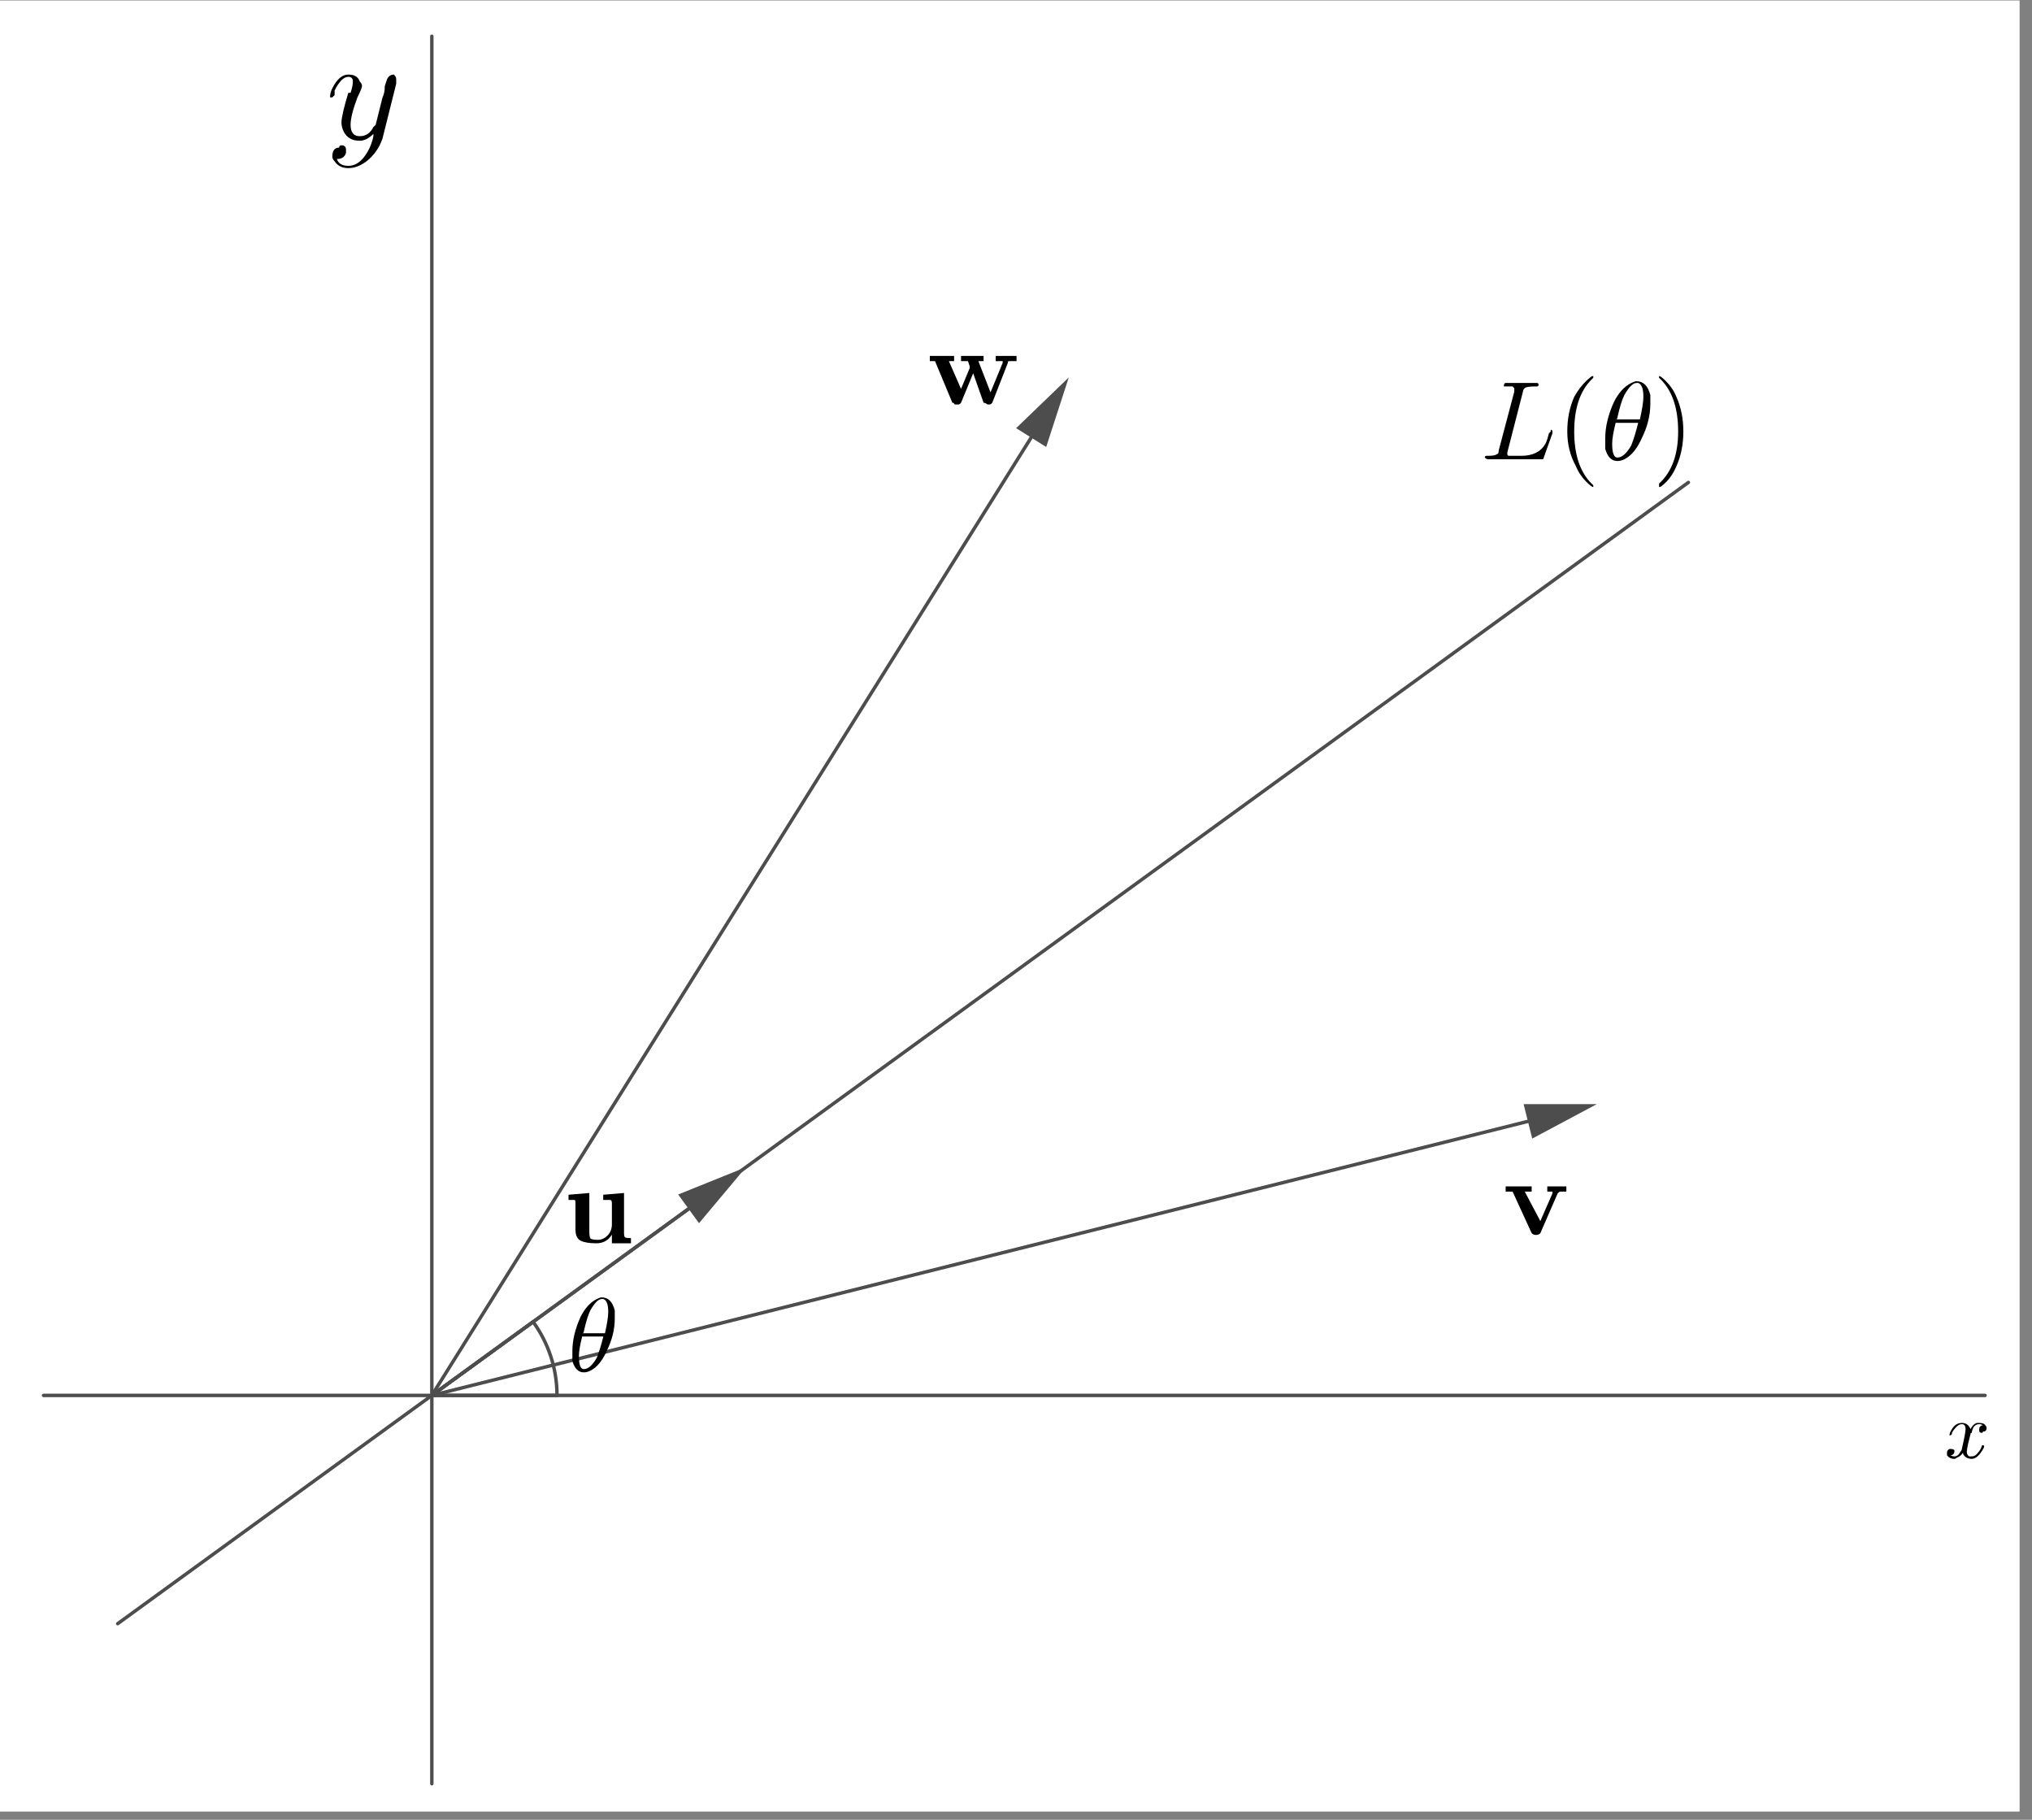 <?xml version="1.0" encoding="UTF-8" standalone="no"?>
<svg
   xmlns:dc="http://purl.org/dc/elements/1.1/"
   xmlns:cc="http://creativecommons.org/ns#"
   xmlns:rdf="http://www.w3.org/1999/02/22-rdf-syntax-ns#"
   xmlns:svg="http://www.w3.org/2000/svg"
   xmlns="http://www.w3.org/2000/svg"
   xmlns:sodipodi="http://sodipodi.sourceforge.net/DTD/sodipodi-0.dtd"
   xmlns:inkscape="http://www.inkscape.org/namespaces/inkscape"
   version="1.1"
   id="svg2"
   xml:space="preserve"
   width="1977.333"
   height="1770.667"
   viewBox="0 0 1977.333 1770.667"
   sodipodi:docname="Reflection.eps"><rect x="0" y="0" width="1977.333" height="1770.667" fill="#808080" stroke="none"/><defs
     id="defs6" /><sodipodi:namedview
     pagecolor="#ffffff"
     bordercolor="#666666"
     borderopacity="1"
     objecttolerance="10"
     gridtolerance="10"
     guidetolerance="10"
     inkscape:pageopacity="0"
     inkscape:pageshadow="2"
     inkscape:window-width="640"
     inkscape:window-height="480"
     id="namedview4" /><g
     id="g10"
     inkscape:groupmode="layer"
     inkscape:label="ink_ext_XXXXXX"
     transform="matrix(1.333,0,0,-1.333,0,1770.667)"><g
       id="g12"
       transform="scale(0.1)"><path
         d="M -30.461,13280 H 14743.3 V 59.797 H -30.461 V 13280"
         style="fill:#ffffff;fill-opacity:1;fill-rule:nonzero;stroke:none"
         id="path14" /><path
         d="m 4066.22,3097.52 c 0,192.98 -61.09,381.01 -174.53,537.14 l -739.31,-537.14 z"
         style="fill:none;stroke:#4d4d4d;stroke-width:25;stroke-linecap:round;stroke-linejoin:round;stroke-miterlimit:10;stroke-dasharray:none;stroke-opacity:1"
         id="path16" /><path
         d="m 859.105,1431.36 89.579,65.08 89.586,65.08 89.58,65.09 89.58,65.09 89.58,65.08 89.58,65.08 89.58,65.09 89.58,65.08 89.59,65.09 89.57,65.08 89.59,65.09 89.58,65.08 89.58,65.08 89.58,65.09 89.58,65.08 89.58,65.09 89.58,65.08 89.59,65.09 89.57,65.08 89.59,65.09 89.58,65.08 89.58,65.08 89.58,65.09 89.58,65.08 89.58,65.09 89.58,65.08 89.58,65.09 89.59,65.08 89.58,65.08 89.58,65.09 89.58,65.08 89.58,65.09 89.58,65.08 89.58,65.09 89.59,65.08 89.57,65.08 89.59,65.09 89.58,65.09 89.58,65.08 89.58,65.08 89.58,65.09 89.58,65.08 89.58,65.09 89.58,65.08 89.58,65.09 89.59,65.08 89.58,65.08 89.58,65.09 89.58,65.09 89.58,65.08 89.58,65.08 89.58,65.09 89.58,65.08 89.58,65.09 89.59,65.08 89.58,65.09 89.58,65.08 89.58,65.08 89.58,65.09 89.58,65.09 89.58,65.08 89.58,65.08 89.58,65.09 89.59,65.08 89.58,65.09 89.58,65.08 89.58,65.09 89.58,65.08 89.58,65.08 89.58,65.09 89.58,65.08 89.59,65.09 89.58,65.08 89.58,65.09 89.58,65.08 89.58,65.09 89.58,65.08 89.58,65.09 89.58,65.08 89.58,65.08 89.59,65.09 89.58,65.09 89.58,65.08 89.58,65.08 89.58,65.09 89.58,65.08 89.58,65.09 89.58,65.08 89.58,65.09 89.59,65.08 89.57,65.08 89.59,65.09 89.58,65.08 89.58,65.09 89.58,65.08 89.58,65.08 89.58,65.09 89.58,65.08 89.59,65.09 89.57,65.08 89.59,65.09 89.58,65.08 89.62,65.09 89.5,65.08 89.6,65.09 89.6,65.08 89.6,65.08 89.6,65.09 89.5,65.09 89.6,65.08 89.6,65.08 89.6,65.09 89.6,65.08 89.6,65.09 89.5,65.08 89.6,65.09 89.6,65.08 89.6,65.08 89.6,65.09 89.5,65.09 89.6,65.08 89.6,65.08 89.6,65.09 89.6,65.08 89.5,65.09 89.6,65.08 89.6,65.09 89.6,65.08"
         style="fill:none;stroke:#4d4d4d;stroke-width:25;stroke-linecap:round;stroke-linejoin:round;stroke-miterlimit:10;stroke-dasharray:none;stroke-opacity:1"
         id="path18" /><path
         d="M 317.734,3097.52 H 14491"
         style="fill:none;stroke:#4d4d4d;stroke-width:25;stroke-linecap:round;stroke-linejoin:round;stroke-miterlimit:10;stroke-dasharray:none;stroke-opacity:1"
         id="path20" /><path
         d="M 3152.38,262.871 V 13018.8"
         style="fill:none;stroke:#4d4d4d;stroke-width:25;stroke-linecap:round;stroke-linejoin:round;stroke-miterlimit:10;stroke-dasharray:none;stroke-opacity:1"
         id="path22" /><path
         d="M 3152.38,3097.52 11153.9,5097.91"
         style="fill:none;stroke:#4d4d4d;stroke-width:25;stroke-linecap:round;stroke-linejoin:round;stroke-miterlimit:10;stroke-dasharray:none;stroke-opacity:1"
         id="path24" /><path
         d="m 11656.3,5223.5 -471,-251.19 -62.8,251.19"
         style="fill:#4d4d4d;fill-opacity:1;fill-rule:nonzero;stroke:none"
         id="path26" /><path
         d="M 3152.38,3097.52 5026.71,4459.3"
         style="fill:none;stroke:#4d4d4d;stroke-width:25;stroke-linecap:round;stroke-linejoin:round;stroke-miterlimit:10;stroke-dasharray:none;stroke-opacity:1"
         id="path28" /><path
         d="m 5445.66,4763.68 -342.85,-409.11 -152.19,209.47"
         style="fill:#4d4d4d;fill-opacity:1;fill-rule:nonzero;stroke:none"
         id="path30" /><path
         d="m 3152.38,3097.52 4375.1,6991.78"
         style="fill:none;stroke:#4d4d4d;stroke-width:25;stroke-linecap:round;stroke-linejoin:round;stroke-miterlimit:10;stroke-dasharray:none;stroke-opacity:1"
         id="path32" /><path
         d="m 7802.17,10528.3 -164.94,-507.7 -219.5,137.4"
         style="fill:#4d4d4d;fill-opacity:1;fill-rule:nonzero;stroke:none"
         id="path34" /><path
         d="m 14384.9,2815.33 -18.1,-72.35 c -6,-30.14 -9.1,-48.23 -9.1,-54.26 0,-18.08 6.1,-30.14 18.1,-36.17 6.1,0 12.1,0 18.1,0 18.1,0 33.2,9.04 45.2,27.13 12.1,12.06 21.1,27.13 27.2,45.22 0,6.03 3,9.04 9,9.04 6,0 9,-3.01 9,-9.04 0,-6.03 -6,-18.09 -18,-36.18 -24.2,-36.17 -48.3,-54.26 -72.4,-54.26 -30.1,0 -51.2,12.06 -63.3,36.18 0,6.02 0,9.04 0,9.04 -12,-18.09 -27.1,-30.14 -45.2,-36.17 -6,-6.03 -12.1,-9.05 -18.1,-9.05 -24.1,0 -42.2,9.05 -54.2,27.13 0,0 0,6.03 0,18.09 0,12.06 6,21.1 18,27.13 6.1,0 9.1,0 9.1,0 12,0 21.1,-3.01 27.1,-9.04 0,-6.03 0,-9.05 0,-9.05 0,-12.06 -6,-21.1 -18.1,-27.13 -6,0 -9,0 -9,0 6,-6.02 15.1,-9.04 27.1,-9.04 18.1,0 33.2,12.06 45.2,36.17 6.1,6.03 9.1,12.06 9.1,18.09 18.1,78.37 27.1,126.6 27.1,144.69 0,24.12 -9,36.18 -27.1,36.18 -18.1,0 -36.2,-12.06 -54.3,-36.18 v 0 0 c -6,-6.03 -12,-15.07 -18.1,-27.13 0,0 0,-3.01 0,-9.04 l -9,-9.04 v 0 c -6,0 -9.1,0 -9.1,0 0,12.05 6.1,27.12 18.1,45.21 18.1,30.14 42.2,45.22 72.4,45.22 30.1,0 51.2,-15.08 63.3,-45.22 12,24.12 27.1,39.19 45.2,45.22 6,0 12,0 18.1,0 24.1,0 39.2,-6.03 45.2,-18.09 6,-6.03 9,-12.06 9,-18.09 0,-18.08 -9,-27.13 -27.1,-27.13 0,-6.02 -3,-9.04 -9,-9.04 -12.1,0 -18.1,6.03 -18.1,18.09 0,0 0,3.01 0,9.04 0,12.06 6,21.1 18.1,27.13 0,0 3,0 9,0 -6,6.03 -15.1,9.05 -27.1,9.05 -30.2,0 -48.3,-21.11 -54.3,-63.31 -6,0 -9,-3.01 -9,-9.04"
         style="fill:#000000;fill-opacity:1;fill-rule:nonzero;stroke:none"
         id="path36" /><path
         d="m 2892.39,12672.5 -99.94,-399.8 c -22.22,-66.7 -61.09,-122.2 -116.61,-166.6 -44.43,-33.3 -88.85,-50 -133.27,-50 -44.43,0 -77.74,16.7 -99.95,50 -11.11,11.1 -16.66,22.2 -16.66,33.3 0,44.4 16.66,66.6 49.97,66.6 0,11.1 5.55,16.7 16.66,16.7 22.21,0 33.32,-11.1 33.32,-33.3 0,0 0,-5.6 0,-16.7 0,-11.1 -5.55,-22.2 -16.66,-33.3 -11.11,-11.1 -27.77,-16.7 -49.98,-16.7 11.11,-33.3 38.87,-49.9 83.3,-49.9 44.42,0 83.29,22.2 116.61,66.6 33.31,44.4 55.52,94.4 66.63,149.9 0,11.1 0,16.7 0,16.7 -33.32,-33.3 -66.63,-50 -99.95,-50 -55.53,0 -94.4,22.2 -116.61,66.6 -11.11,22.3 -16.66,44.5 -16.66,66.7 0,33.3 16.66,105.5 49.98,216.5 0,0 5.55,0 16.66,0 11.1,33.3 16.65,61.1 16.65,83.3 0,22.2 -11.1,33.3 -33.31,33.3 -33.32,0 -66.64,-33.3 -99.95,-99.9 v 0 c 0,-11.1 0,-22.2 0,-33.3 -11.11,-11.1 -16.66,-16.7 -16.66,-16.7 -11.11,0 -16.66,0 -16.66,0 0,22.2 5.55,44.4 16.66,66.6 33.31,66.7 72.18,100 116.61,100 44.42,0 72.18,-16.7 83.29,-50 11.1,-11.1 16.66,-22.2 16.66,-33.3 0,-11.1 -11.11,-38.9 -33.32,-83.3 -33.32,-88.8 -49.97,-155.5 -49.97,-199.9 0,-55.5 22.21,-83.3 66.63,-83.3 44.42,0 77.74,22.2 99.95,66.7 11.11,11.1 16.66,16.6 16.66,16.6 l 49.98,199.9 c 11.1,22.2 16.65,50 16.65,83.3 11.11,33.3 16.66,50 16.66,50 11.11,22.2 27.77,33.3 49.98,33.3 11.1,-11.1 16.65,-22.2 16.65,-33.3 0,-11.1 0,-22.2 0,-33.3"
         style="fill:#000000;fill-opacity:1;fill-rule:nonzero;stroke:none"
         id="path38" /><path
         d="m 11371.2,4572.72 -126.6,-291.19 c -8.4,-8.44 -19,-12.66 -31.7,-12.66 -12.6,0 -23.2,4.22 -31.6,12.66 l -139.3,303.85 h -50.6 v 37.98 c 0,0 12.7,0 38,0 25.3,0 42.2,0 50.6,0 42.2,0 76,0 101.3,0 v -37.98 h -50.6 l 113.9,-215.22 88.6,202.56 c 0,8.44 0,12.66 0,12.66 0,0 -12.6,0 -38,0 v 37.98 c 33.8,0 59.1,0 76,0 25.3,0 46.4,0 63.3,0 v -37.98 c -25.3,0 -40.1,0 -44.3,0 -4.2,0 -10.6,-4.22 -19,-12.66"
         style="fill:#000000;fill-opacity:1;fill-rule:nonzero;stroke:none"
         id="path40" /><path
         d="m 4466.77,4271.25 c -25.32,-42.2 -63.31,-63.3 -113.95,-63.3 -50.64,0 -88.62,6.33 -113.94,18.99 -25.32,12.66 -37.98,40.09 -37.98,82.29 v 189.91 c 0,16.88 -2.11,25.32 -6.33,25.32 -4.22,0 -18.99,0 -44.31,0 v 37.98 l 151.92,12.66 v -278.53 c 0,-25.32 2.11,-42.2 6.33,-50.64 4.22,-8.44 23.21,-12.66 56.97,-12.66 25.32,0 48.54,10.55 69.64,31.65 21.1,21.1 31.65,48.53 31.65,82.29 v 151.93 c 0,16.88 -4.22,25.32 -12.66,25.32 -8.44,0 -25.32,0 -50.65,0 v 37.98 l 151.93,12.66 v -291.19 c 0,-16.88 2.11,-27.43 6.33,-31.65 4.22,-4.22 18.99,-6.33 44.32,-6.33 v -37.98 h -139.27 v 63.3"
         style="fill:#000000;fill-opacity:1;fill-rule:nonzero;stroke:none"
         id="path42" /><path
         d="m 11117.6,10424.5 -113.9,-443.08 c 0,-8.44 0,-12.66 0,-12.66 0,-8.44 4.2,-12.66 12.6,-12.66 v 0 0 0 c 0,0 4.3,0 12.7,0 h 76 c 84.4,0 143.4,29.54 177.2,88.6 8.4,16.9 16.9,42.2 25.3,76 8.5,8.4 12.7,12.6 12.7,12.6 v 12.7 0 c 8.4,0 12.6,-4.2 12.6,-12.7 0,0 0,-4.2 0,-12.6 l -63.3,-177.26 c 0,-8.44 -4.2,-12.66 -12.6,-12.66 v 0 0 c 0,0 -4.2,0 -12.7,0 h -379.8 c -8.4,0 -16.9,4.22 -25.3,12.66 0,8.44 4.2,12.66 12.6,12.66 h 12.7 c 33.8,0 54.9,4.22 63.3,12.66 8.4,0 12.7,8.44 12.7,25.32 v 0 l 113.9,430.42 c 0,8.5 0,16.9 0,25.4 0,0 -4.2,4.2 -12.7,12.6 v 0 0 c 0,0 -4.2,0 -12.6,0 -8.4,0 -16.9,0 -25.3,0 -16.9,0 -25.4,0 -25.4,0 0,16.9 4.3,25.3 12.7,25.3 h 114 v 0 h 113.9 v 0 c 8.4,0 12.7,-4.2 12.7,-12.6 0,-8.5 -4.3,-12.7 -12.7,-12.7 0,0 -4.2,0 -12.7,0 -42.2,0 -67.5,-4.2 -75.9,-12.6 -8.5,-8.5 -12.7,-16.9 -12.7,-25.4"
         style="fill:#000000;fill-opacity:1;fill-rule:nonzero;stroke:none"
         id="path44" /><path
         d="m 11631.1,9740.88 v 0 c 0,-8.45 0,-12.67 0,-12.67 -8.5,0 -25.4,12.67 -50.7,37.99 -33.7,33.76 -59.1,71.74 -75.9,113.94 -42.2,75.96 -63.3,160.36 -63.3,253.16 0,92.9 16.8,177.3 50.6,253.3 33.8,59 71.7,105.5 113.9,139.2 8.5,8.5 16.9,12.7 25.4,12.7 0,0 0,-4.2 0,-12.7 0,0 -4.3,-4.2 -12.7,-12.6 -84.4,-84.4 -126.6,-211 -126.6,-379.9 0,-168.76 42.2,-295.36 126.6,-379.76 8.4,-8.45 12.7,-12.66 12.7,-12.66"
         style="fill:#000000;fill-opacity:1;fill-rule:nonzero;stroke:none"
         id="path46" /><path
         d="m 12047.5,10335.9 v 0 c 0,-84.4 -21.1,-168.8 -63.3,-253.2 -33.8,-76 -76,-126.6 -126.6,-151.92 -16.9,-8.44 -33.8,-12.66 -50.7,-12.66 -42.2,0 -71.7,29.54 -88.6,88.58 0,25.4 0,50.7 0,76 0,84.4 21.1,173 63.3,265.9 33.7,67.5 76,113.9 126.6,139.2 16.9,8.5 29.5,12.7 38,12.7 50.6,0 84.4,-33.8 101.3,-101.3 0,-16.9 0,-38 0,-63.3 z m -253.3,-113.9 v 0 h 177.3 c 16.9,75.9 25.3,130.8 25.3,164.6 0,59 -12.6,92.8 -38,101.2 0,0 -4.2,0 -12.6,0 -25.3,0 -54.9,-29.5 -88.6,-88.6 -16.9,-33.7 -33.8,-88.6 -50.7,-164.6 0,-8.4 -4.2,-12.6 -12.7,-12.6 z m 164.6,-25.3 h -164.6 c -16.8,-67.6 -25.3,-118.2 -25.3,-152 0,-67.5 12.7,-101.26 38,-101.26 33.8,0 67.5,29.54 101.3,88.66 16.9,42.2 33.8,97 50.6,164.6"
         style="fill:#000000;fill-opacity:1;fill-rule:nonzero;stroke:none"
         id="path48" /><path
         d="m 12288.6,10133.3 v 0 c 0,-92.8 -16.9,-177.2 -50.7,-253.16 -25.3,-59.09 -59.1,-105.5 -101.3,-139.26 -8.4,-8.45 -16.8,-12.67 -25.3,-12.67 0,0 0,4.22 0,12.67 0,0 0,4.21 0,12.66 92.9,84.4 139.3,211 139.3,379.76 0,168.9 -42.2,295.5 -126.6,379.9 v 0 c -8.5,8.4 -12.7,12.6 -12.7,12.6 0,8.5 0,12.7 0,12.7 8.5,0 25.3,-12.7 50.7,-38 33.7,-33.8 59,-71.7 75.9,-113.9 33.8,-76 50.7,-160.4 50.7,-253.3"
         style="fill:#000000;fill-opacity:1;fill-rule:nonzero;stroke:none"
         id="path50" /><path
         d="m 7357.45,10634.5 -113.94,-291.2 c 0,0 -2.11,-2.1 -6.33,-6.3 -4.22,-4.2 -8.45,-6.3 -12.66,-6.3 -4.22,0 -6.33,0 -6.33,0 -8.44,0 -14.78,2.1 -18.99,6.3 -4.22,4.2 -10.56,6.3 -19,6.3 l -75.96,215.3 -88.62,-215.3 c 0,0 -2.11,-2.1 -6.33,-6.3 -4.22,-4.2 -8.44,-6.3 -12.66,-6.3 -4.22,0 -10.55,0 -18.99,0 -8.44,0 -12.66,2.1 -12.66,6.3 0,4.2 -4.22,6.3 -12.66,6.3 l -126.61,303.9 h -37.98 v 38 c 50.64,0 80.18,0 88.62,0 33.76,0 63.31,0 88.63,0 v -38 H 6927 l 88.62,-202.6 63.3,151.9 c 0,8.5 0,12.7 0,12.7 0,0 -4.22,12.7 -12.66,38 h -50.64 v 38 c 25.32,0 50.64,0 75.96,0 8.44,0 37.98,0 88.62,0 v -38 h -37.98 l 88.63,-227.9 88.62,215.2 v 12.7 c 0,0 -16.88,0 -50.64,0 v 38 c 42.2,0 71.74,0 88.62,0 16.88,0 37.98,0 63.3,0 v -38 c -16.88,0 -29.54,0 -37.98,0 -8.44,0 -14.77,0 -18.99,0 -4.22,0 -6.33,-4.2 -6.33,-12.7"
         style="fill:#000000;fill-opacity:1;fill-rule:nonzero;stroke:none"
         id="path52" /><path
         d="m 4487.8,3658.46 v 0 c 0,-79.33 -19.82,-158.65 -59.49,-237.98 -31.73,-71.39 -71.39,-118.99 -118.99,-142.78 -15.86,-7.94 -31.73,-11.9 -47.59,-11.9 -39.67,0 -67.43,27.76 -83.3,83.29 0,23.8 0,47.59 0,71.39 0,79.33 19.84,162.62 59.5,249.88 31.73,63.46 71.39,107.09 118.99,130.89 15.86,7.93 27.76,11.9 35.69,11.9 47.6,0 79.33,-31.74 95.19,-95.19 0,-15.87 0,-35.7 0,-59.5 z m -237.97,-107.09 v 0 h 166.58 c 15.87,71.39 23.8,122.95 23.8,154.68 0,55.54 -11.9,87.27 -35.69,95.2 0,0 -3.97,0 -11.91,0 -23.79,0 -51.56,-27.77 -83.29,-83.29 -15.86,-31.74 -31.73,-83.3 -47.59,-154.69 0,-7.93 -3.97,-11.9 -11.9,-11.9 z m 154.69,-23.8 h -154.69 c -15.87,-63.46 -23.8,-111.05 -23.8,-142.78 0,-63.47 11.9,-95.2 35.7,-95.2 31.73,0 63.46,27.77 95.19,83.3 15.86,39.66 31.73,91.22 47.6,154.68"
         style="fill:#000000;fill-opacity:1;fill-rule:nonzero;stroke:none"
         id="path54" /></g></g></svg>
